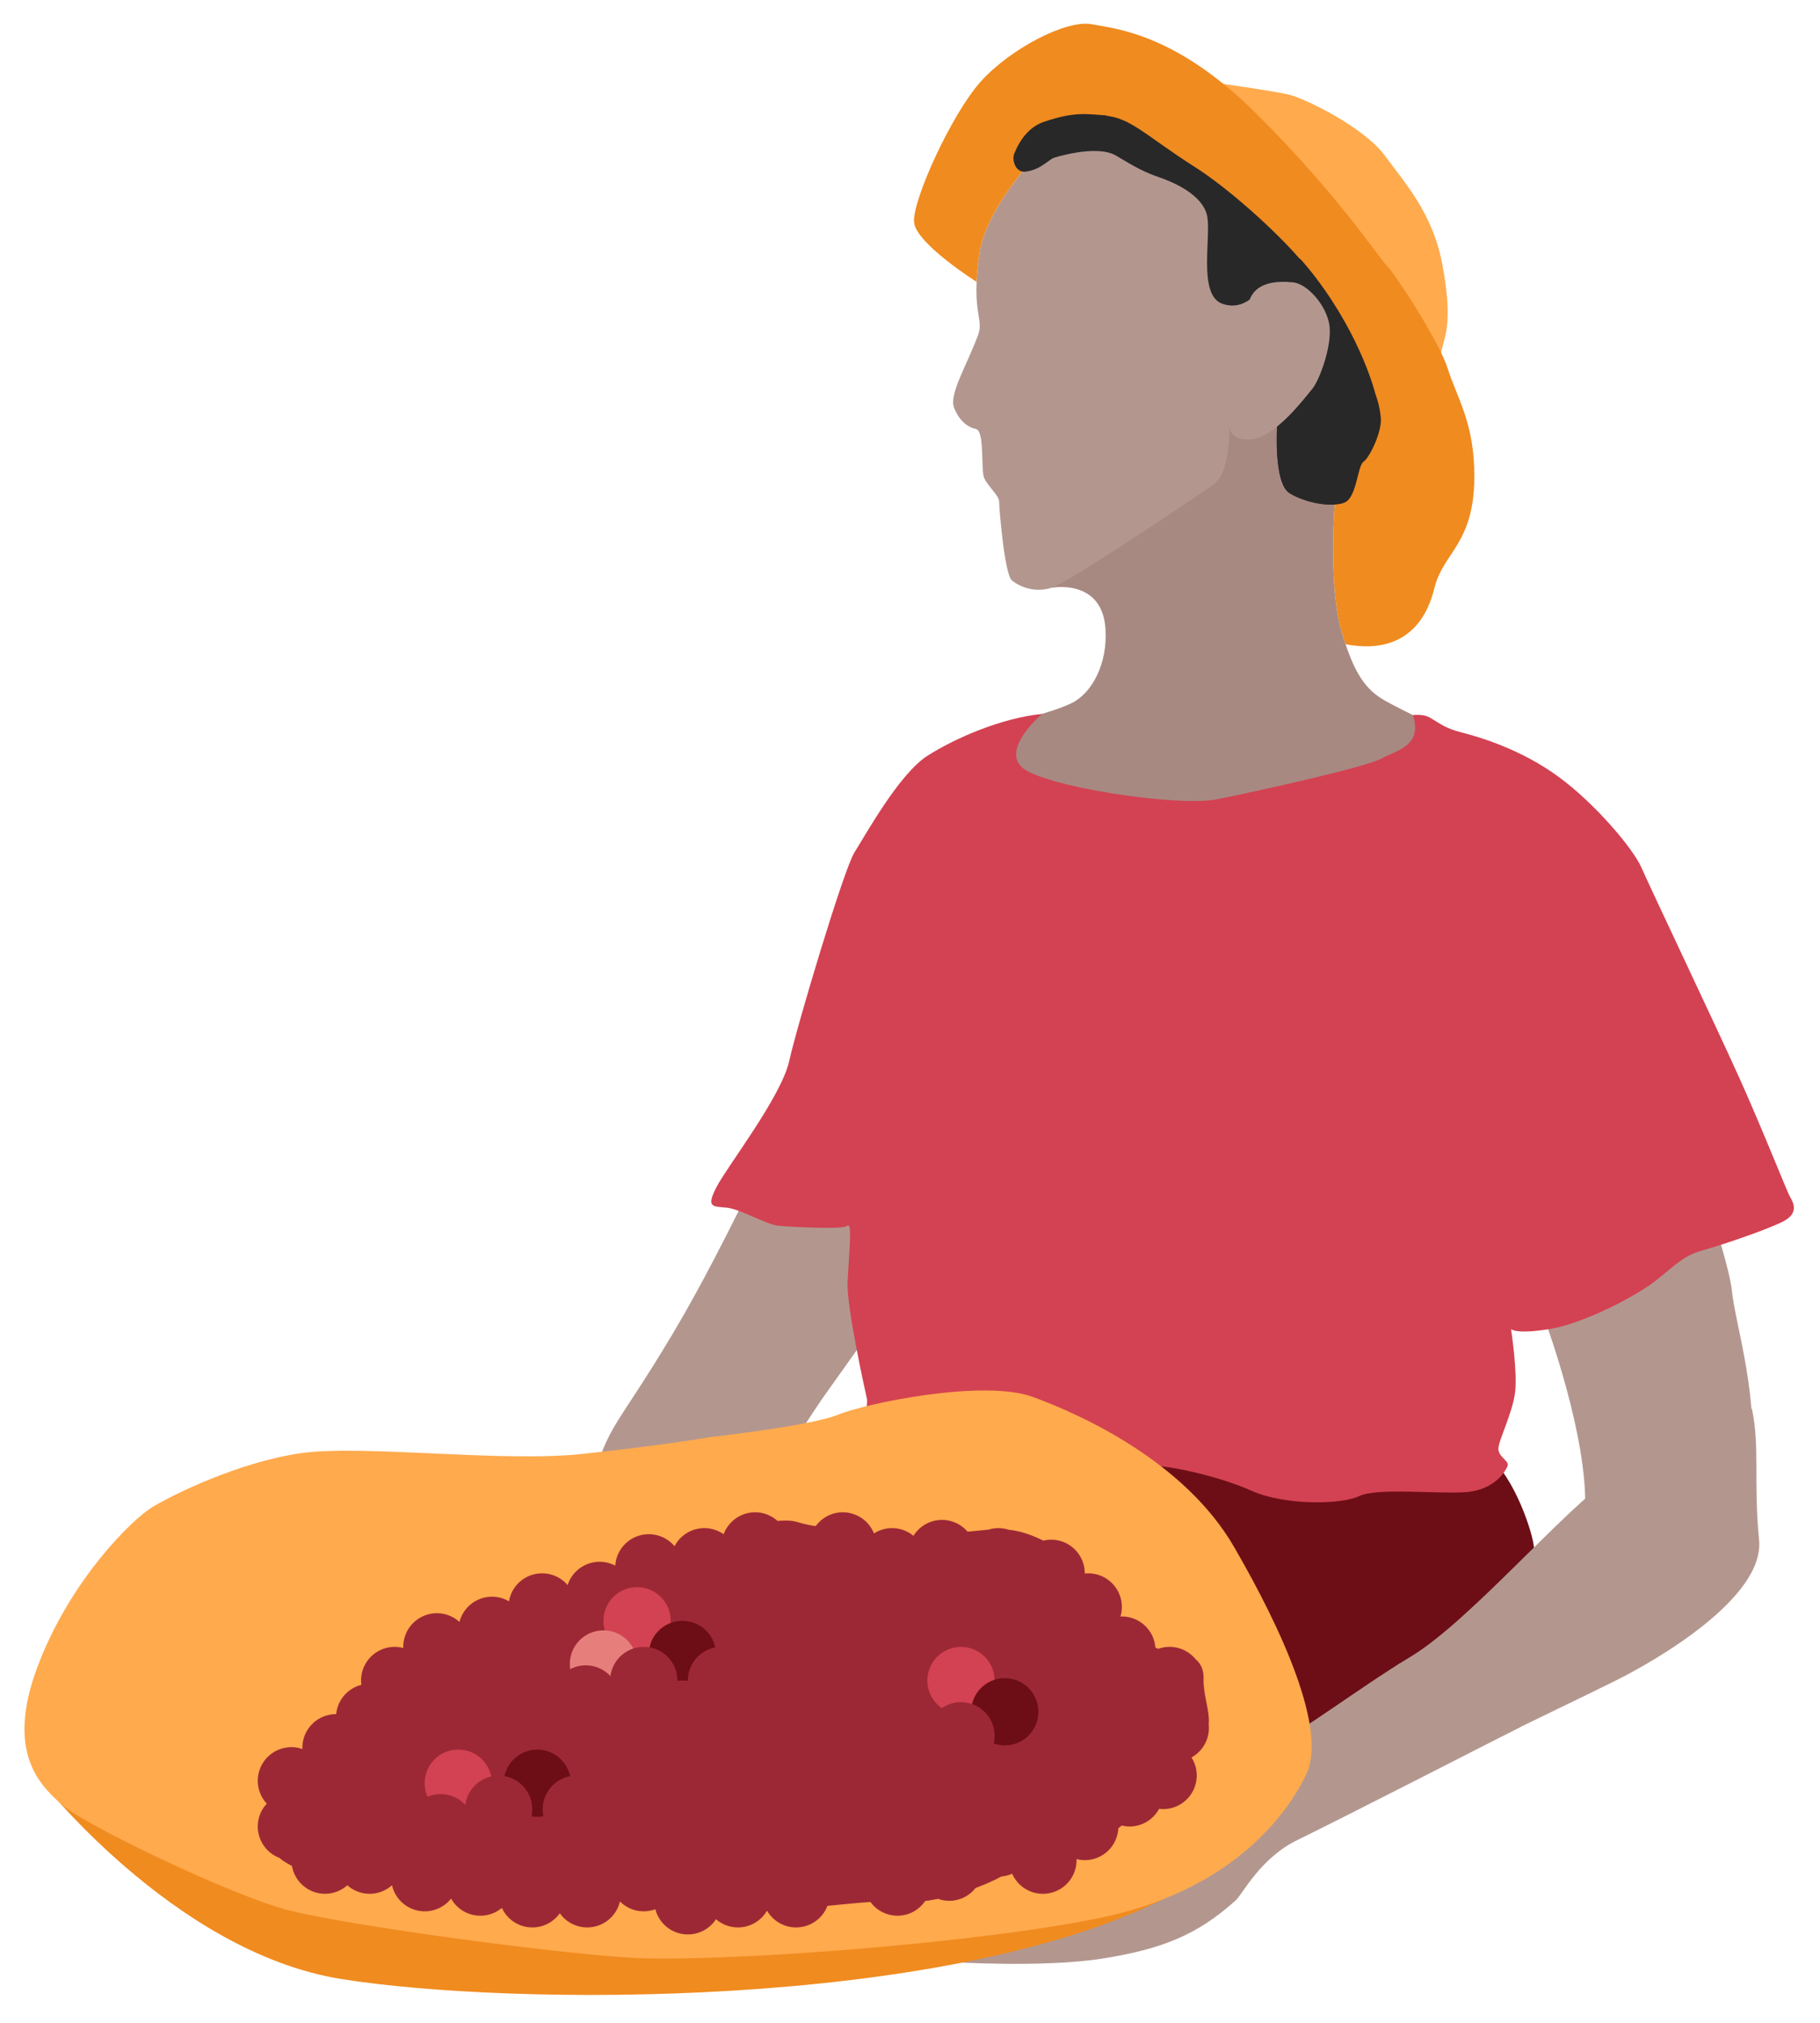 <svg xmlns="http://www.w3.org/2000/svg" width="360" height="400" viewBox="0 0 360 400"><path d="M334.078 305.553c6.184-2.501 11.351-6.574 12.178-13.339 1.933-15.801-2.986-29.975-3.693-37.073s-12.204-40.364-15.226-47.231-11.762-36.243-11.762-36.243l-8.377-13.367-22.982-7.747-7.165 33.69 28.754 77.426s8.331 22.601 7.719 36.884c-.594 13.849 16.931 8.464 20.553 6.999zM124.265 311.13c-5.321-4.023-10.023-6.32-8.41-12.941 4.188-17.193 4.767-13.589 17.216-34.458 11.865-19.89 22.107-44.488 26.81-50.334 4.704-5.846 17.061-26.738 17.061-26.738l11.564-10.729 24.206-1.505-1.841 34.394-47.897 67.287s-13.921 19.658-17.043 33.609c-3.028 13.527-18.55 3.77-21.666 1.414z" fill="#b3978f"/><path d="M177.607 298.62s-9.892 9.694-13.651 25.126c-3.759 15.432-10.288 48.669-13.255 63.112-2.968 14.443 157.139-46.071 153.034-54.628-4.105-8.557.888 5.958.294 2.397-1.187-7.122-.396-25.522-.594-28.489s-3.759-13.849-9.101-18.399c-5.342-4.55-58.166-6.727-58.166-6.727l-58.561 17.608z" fill="#6d0e17"/><path d="M225.229 14.311s22.151 2.845 29.436 4.324c3.145.638 15.122 6.496 19.257 12.134 4.056 5.532 9.428 11.365 11.343 21.367 1.101 5.752 1.561 11.073.44 15.008-1.395 4.894-2.054 11.343-2.054 11.343l-58.422-64.176z" fill="#ffaa4d"/><path d="M207.974 116.238s9.973-1.974 10.684 8.046c.488 6.873-2.638 12.794-6.727 14.772-4.089 1.978-13.19 4.089-13.19 4.089v16.091l34.161 3.034 33.369-1.187 20.312-14.904.659-1.055s-9.628-4.484-13.321-6.595c-3.693-2.11-6.067-5.144-8.573-13.717s-1.583-25.192-.923-28.489c.659-3.297 7.65-12.794 7.65-18.333 0 0-4.412-12.293-15.923-26.129-11.511-13.836-29.053 35.023-29.053 35.023l-19.125 29.355" fill="#a88982"/><path d="M211.799 23.779s-16.355 14.508-18.07 26.379c-1.715 11.871.965 12.759-.264 16.091-2.172 5.89-5.803 11.739-4.748 14.377s2.638 3.825 4.353 4.221c1.715.396.923 8.046 1.583 9.628s2.972 3.524 2.972 4.711 1.061 14.414 2.54 15.601c1.479 1.187 4.381 2.506 7.81 1.451 3.429-1.055 28.885-18.202 31.919-20.312s3.297-8.573 3.297-11.871l16.223-28.321s-13.321-16.524-23.082-22.723-12.794-9.892-18.07-10.156-6.463.923-6.463.923z" fill="#b3978f"/><path d="M252.608 84.351s-.713 11.179 2.453 13.157c3.165 1.978 8.573 2.902 10.947 1.847 2.374-1.055 2.506-7.254 3.693-8.046s3.693-5.935 3.429-8.705c-.264-2.77.019-7.001.019-7.001l-4.24-14.893-26.379-30.204-27.83-11.871-15.3 14.245 8.862-1.619s8.629-2.823 12.527-.468c4.035 2.437 5.649 3.275 8.683 4.33 3.034 1.055 8.177 3.429 9.233 7.254 1.055 3.825-1.919 15.886 3.034 17.674 4.952 1.788 7.887-3.487 7.887-3.487l2.981 27.787z" fill="#282828"/><path d="M193.175 55.735c.068-1.536.235-3.365.554-5.577 1.715-11.871 18.07-26.379 18.07-26.379s1.187-1.187 6.463-.923 8.309 3.957 18.07 10.156c6.773 4.302 16.016 12.702 20.577 17.976l.561.495c2.009 2.323 2.902 3.561 2.902 3.561 9.15 12.113 11.704 22.945 11.704 22.945 0 5.54-6.99 15.036-7.65 18.333-.659 3.297-1.583 19.916.923 28.489.272.93.542 1.782.812 2.588 14.526 2.718 17.008-9 17.653-11.425 1.813-6.821 7.762-8.548 7.817-21.659.044-10.684-3.456-15.634-5.311-21.556-1.536-4.905-9.892-17.984-12.002-20.226-2.11-2.242-9.365-13.585-25.456-29.715C232.771 6.689 220.9 5.71 215.888 4.787c-5.012-.923-16.091 4.88-21.895 11.343s-13.585 23.609-13.19 27.83c.396 4.221 12.372 11.776 12.372 11.776z" fill="#f08b1f"/><path d="M206.12 141.171s-8.036 6.792-3.98 10.551c4.056 3.759 30.666 7.914 38.579 6.331 7.914-1.583 29.349-6.331 32.431-8.013 3.082-1.682 8.303-2.506 6.324-8.639 0 0 1.997-.303 3.386.511 2.239 1.312 2.919 2.069 6.381 2.959 3.462.89 11.622 3.29 19.041 8.731 7.419 5.441 14.838 14.344 16.421 18.004 1.583 3.66 14.937 31.754 19.389 41.646s9.299 22.158 9.892 23.247 2.176 3.363-1.484 5.144c-3.66 1.781-12.266 4.649-15.827 5.639s-5.045 2.671-9.002 5.836c-3.957 3.165-14.443 8.606-21.169 9.694s-7.617 0-7.617 0 1.319 8.507.791 12.596-3.297 9.496-3.297 11.079 2.11 2.374 1.847 3.297-2.506 4.88-8.309 5.276-17.542-.923-21.103.791-14.772 1.847-21.235-1.055c-6.463-2.902-17.014-5.276-21.235-5.012-4.221.264-23.873 7.65-29.149 9.101-5.276 1.451-22.158 4.353-26.511 3.561-4.353-.791-3.957-5.012-3.693-7.782s5.012-15.696 4.484-18.07c-.528-2.374-4.089-18.465-3.825-23.214.264-4.748.791-10.552.264-10.947s.33.198-2.308.33-9.365-.132-11.739-.396c-2.374-.264-7.386-3.297-10.156-3.561s-4.089 0-1.978-4.089c2.11-4.089 12.794-17.806 14.377-24.928 1.583-7.122 10.815-37.986 12.926-41.283s8.837-15.564 14.508-19.125c5.671-3.561 14.636-7.405 22.577-8.21z" fill="#d34252"/><path d="M346.532 278.549c1.616 7.739.277 14.318 1.418 25.941 1.141 11.622-20.981 24.17-28.406 27.855-7.425 3.685-14.905 7.203-24.805 12.117-9.9 4.914-32.788 13.435-39.313 17.484-5.313 3.297-11.446-10.259-5.704-14.228s18.109-13.312 29.56-20.28c11.451-6.968 30.485-29.279 38.992-34.819l28.258-14.07z" fill="#b3978f"/><path d="M276.927 328.895s-38.187 25.203-44.122 30.347c-5.935 5.144-28.635 22.316-28.635 22.316l-16.407 6.401s18.524 1.201 30.27-.666c11.746-1.867 18.699-4.599 26.379-11.499 1.412-1.268 4.855-8.395 12.299-11.986s43.918-22.249 43.918-22.249l-23.702-12.665z" fill="#b3978f"/><path d="M250.547 65.143l2.061 19.208s-.713 11.179 2.453 13.157c3.165 1.978 8.573 2.902 10.947 1.847 2.374-1.055 2.506-7.254 3.693-8.046s3.693-5.935 3.429-8.705c-.264-2.77-1.055-4.616-1.055-4.616l-5.117-2.694-16.411-10.151z" fill="#282828"/><path d="M243.19 84.055l3.825-24.269c1.187-4.221 5.803-4.221 8.705-3.957 2.902.264 6.727 4.616 7.254 8.573.528 3.957-1.978 10.815-3.429 12.53s-7.122 9.365-11.871 9.892c-4.748.528-4.484-2.77-4.484-2.77" fill="#b3978f"/><path d="M210.794 29.866c-3.604 1.555-4.494 3.601-7.883 4.071-2.134.296-2.734-2.412-2.336-3.426 1.399-3.556 3.49-5.596 5.927-6.424 6.196-2.106 8.538-1.499 12.192-1.27 1.249.078-.469 3.978-.469 3.978s-3.826 1.515-7.43 3.07z" fill="#282828"/><path d="M230.068 375.563c-43.976 21.828-129.164 21.135-162.591 15.765-33.427-5.37-60.327-40.303-60.327-40.303l92.465-1.177 130.453 25.715z" fill="#f08b1f"/><path d="M140.5 284.172s19.91-2.209 25.274-4.429 28.693-7.089 38.497-3.52c9.804 3.569 30.081 12.866 39.797 29.612 9.716 16.746 18.49 36.29 14.313 45.03-4.177 8.74-15.473 23.092-40.553 28.333-25.081 5.241-76.466 8.932-92.987 7.933-16.521-.999-56.343-6.461-67.757-9.391-11.415-2.931-40.463-16.952-44.795-20.826-4.333-3.875-11.28-10.347-4.825-27.447 6.455-17.1 18.687-29.034 22.669-31.451 3.981-2.418 17.023-8.862 29.272-10.644 12.25-1.781 39.666 1.857 55.761.136 16.095-1.721 25.335-3.335 25.335-3.335z" fill="#ffaa4d"/><path d="M239.125 341.696c0-.26-.016-.516-.045-.769.28-2.48-1.082-5.657-1.011-9.008.038-1.797-.596-3.008-1.597-3.84a6.637 6.637 0 00-5.138-2.427c-.766 0-1.499.136-2.183.376a2.859 2.859 0 01-.618-.234 6.646 6.646 0 00-6.625-6.149c-.094 0-.185.01-.278.014a6.652 6.652 0 00-7.059-8.512l.002-.035a6.652 6.652 0 00-6.652-6.652c-.532 0-1.046.069-1.541.188a38.285 38.285 0 00-1.148-.534c-2.186-.974-4.016-1.434-5.718-1.618a6.605 6.605 0 00-2.029-.322c-.698 0-1.367.115-1.998.314-1.299.104-2.631.268-4.105.387a6.64 6.64 0 00-10.696.824 6.626 6.626 0 00-4.238-1.525 6.615 6.615 0 00-3.574 1.048 6.65 6.65 0 00-6.172-4.178c-2.204 0-4.143 1.083-5.353 2.735-4.205-.62-3.462-1.315-7.56-1.033a6.61 6.61 0 00-4.422-1.702 6.648 6.648 0 00-6.231 4.34 6.615 6.615 0 00-3.818-1.21 6.649 6.649 0 00-5.896 3.578h-.001a6.636 6.636 0 00-5.09-2.374c-3.526 0-6.403 2.745-6.63 6.214a6.652 6.652 0 00-9.423 3.847 6.631 6.631 0 00-5.047-2.326c-3.295 0-6.023 2.398-6.552 5.543a6.61 6.61 0 00-3.361-.918 6.648 6.648 0 00-6.435 4.994 6.62 6.62 0 00-4.464-1.731 6.652 6.652 0 00-6.652 6.652c0 .077.009.153.012.229a6.632 6.632 0 00-1.707-.229 6.652 6.652 0 00-6.652 6.652c0 .291.025.575.061.856a6.65 6.65 0 00-4.985 5.798l-.033-.002a6.652 6.652 0 00-6.652 6.652c0 .084.009.166.013.249a6.62 6.62 0 00-2.181-.373 6.652 6.652 0 00-6.652 6.652 6.62 6.62 0 001.781 4.519 6.62 6.62 0 00-1.781 4.519 6.649 6.649 0 004.282 6.21c.641.568 1.478 1.059 2.477 1.595a6.65 6.65 0 006.546 5.5 6.618 6.618 0 004.41-1.682 6.62 6.62 0 008.832-.01 6.65 6.65 0 006.478 5.161 6.636 6.636 0 005.207-2.519 6.647 6.647 0 0010.051 1.844 6.64 6.64 0 0011.455 1.05 6.638 6.638 0 005.424 2.809 6.65 6.65 0 006.473-5.141 6.63 6.63 0 007.006 1.542 6.644 6.644 0 0011.995 1.976 6.623 6.623 0 004.346 1.623 6.642 6.642 0 005.749-3.317 6.644 6.644 0 005.749 3.317 6.642 6.642 0 006.197-4.262c2.881-.288 5.853-.586 8.509-.77a6.636 6.636 0 005.353 2.717c2.282 0 4.277-1.162 5.473-2.914.821-.106 1.67-.25 2.537-.428a6.582 6.582 0 002.224.391 6.612 6.612 0 005.204-2.534c1.958-.724 3.725-1.513 5.099-2.272a6.642 6.642 0 002.14-.554 6.65 6.65 0 0012.739-2.678c0-.072-.008-.141-.011-.212a6.655 6.655 0 001.638.212 6.646 6.646 0 006.635-6.312c.237-.179.471-.359.703-.538.485.115.983.198 1.504.198a6.65 6.65 0 005.856-3.495c.262.031.526.052.796.052a6.652 6.652 0 006.652-6.652 6.615 6.615 0 00-1.038-3.559 6.649 6.649 0 003.443-5.826z" fill="#9d2835"/><circle cx="179.269" cy="329.042" r="6.652" fill="#9d2835"/><circle cx="126.014" cy="320.504" r="6.652" fill="#d34252"/><circle cx="134.984" cy="327.156" r="6.652" fill="#6d0e17"/><circle cx="142.716" cy="332.305" r="6.652" fill="#9d2835"/><circle cx="134.984" cy="338.957" r="6.652" fill="#9d2835"/><circle cx="119.362" cy="329.042" r="6.652" fill="#e67f7c"/><circle cx="115.863" cy="335.956" r="6.652" fill="#9d2835"/><circle cx="127.336" cy="332.305" r="6.652" fill="#9d2835"/><circle cx="190.082" cy="332.315" r="6.652" fill="#d34252"/><circle cx="198.749" cy="338.491" r="6.652" fill="#6d0e17"/><circle cx="90.652" cy="352.619" r="6.652" fill="#d34252"/><circle cx="106.274" cy="352.619" r="6.652" fill="#6d0e17"/><circle cx="114.006" cy="357.768" r="6.652" fill="#9d2835"/><circle cx="190.082" cy="343.238" r="6.652" fill="#9d2835"/><circle cx="87.153" cy="361.419" r="6.652" fill="#9d2835"/><circle cx="98.626" cy="357.768" r="6.652" fill="#9d2835"/></svg>